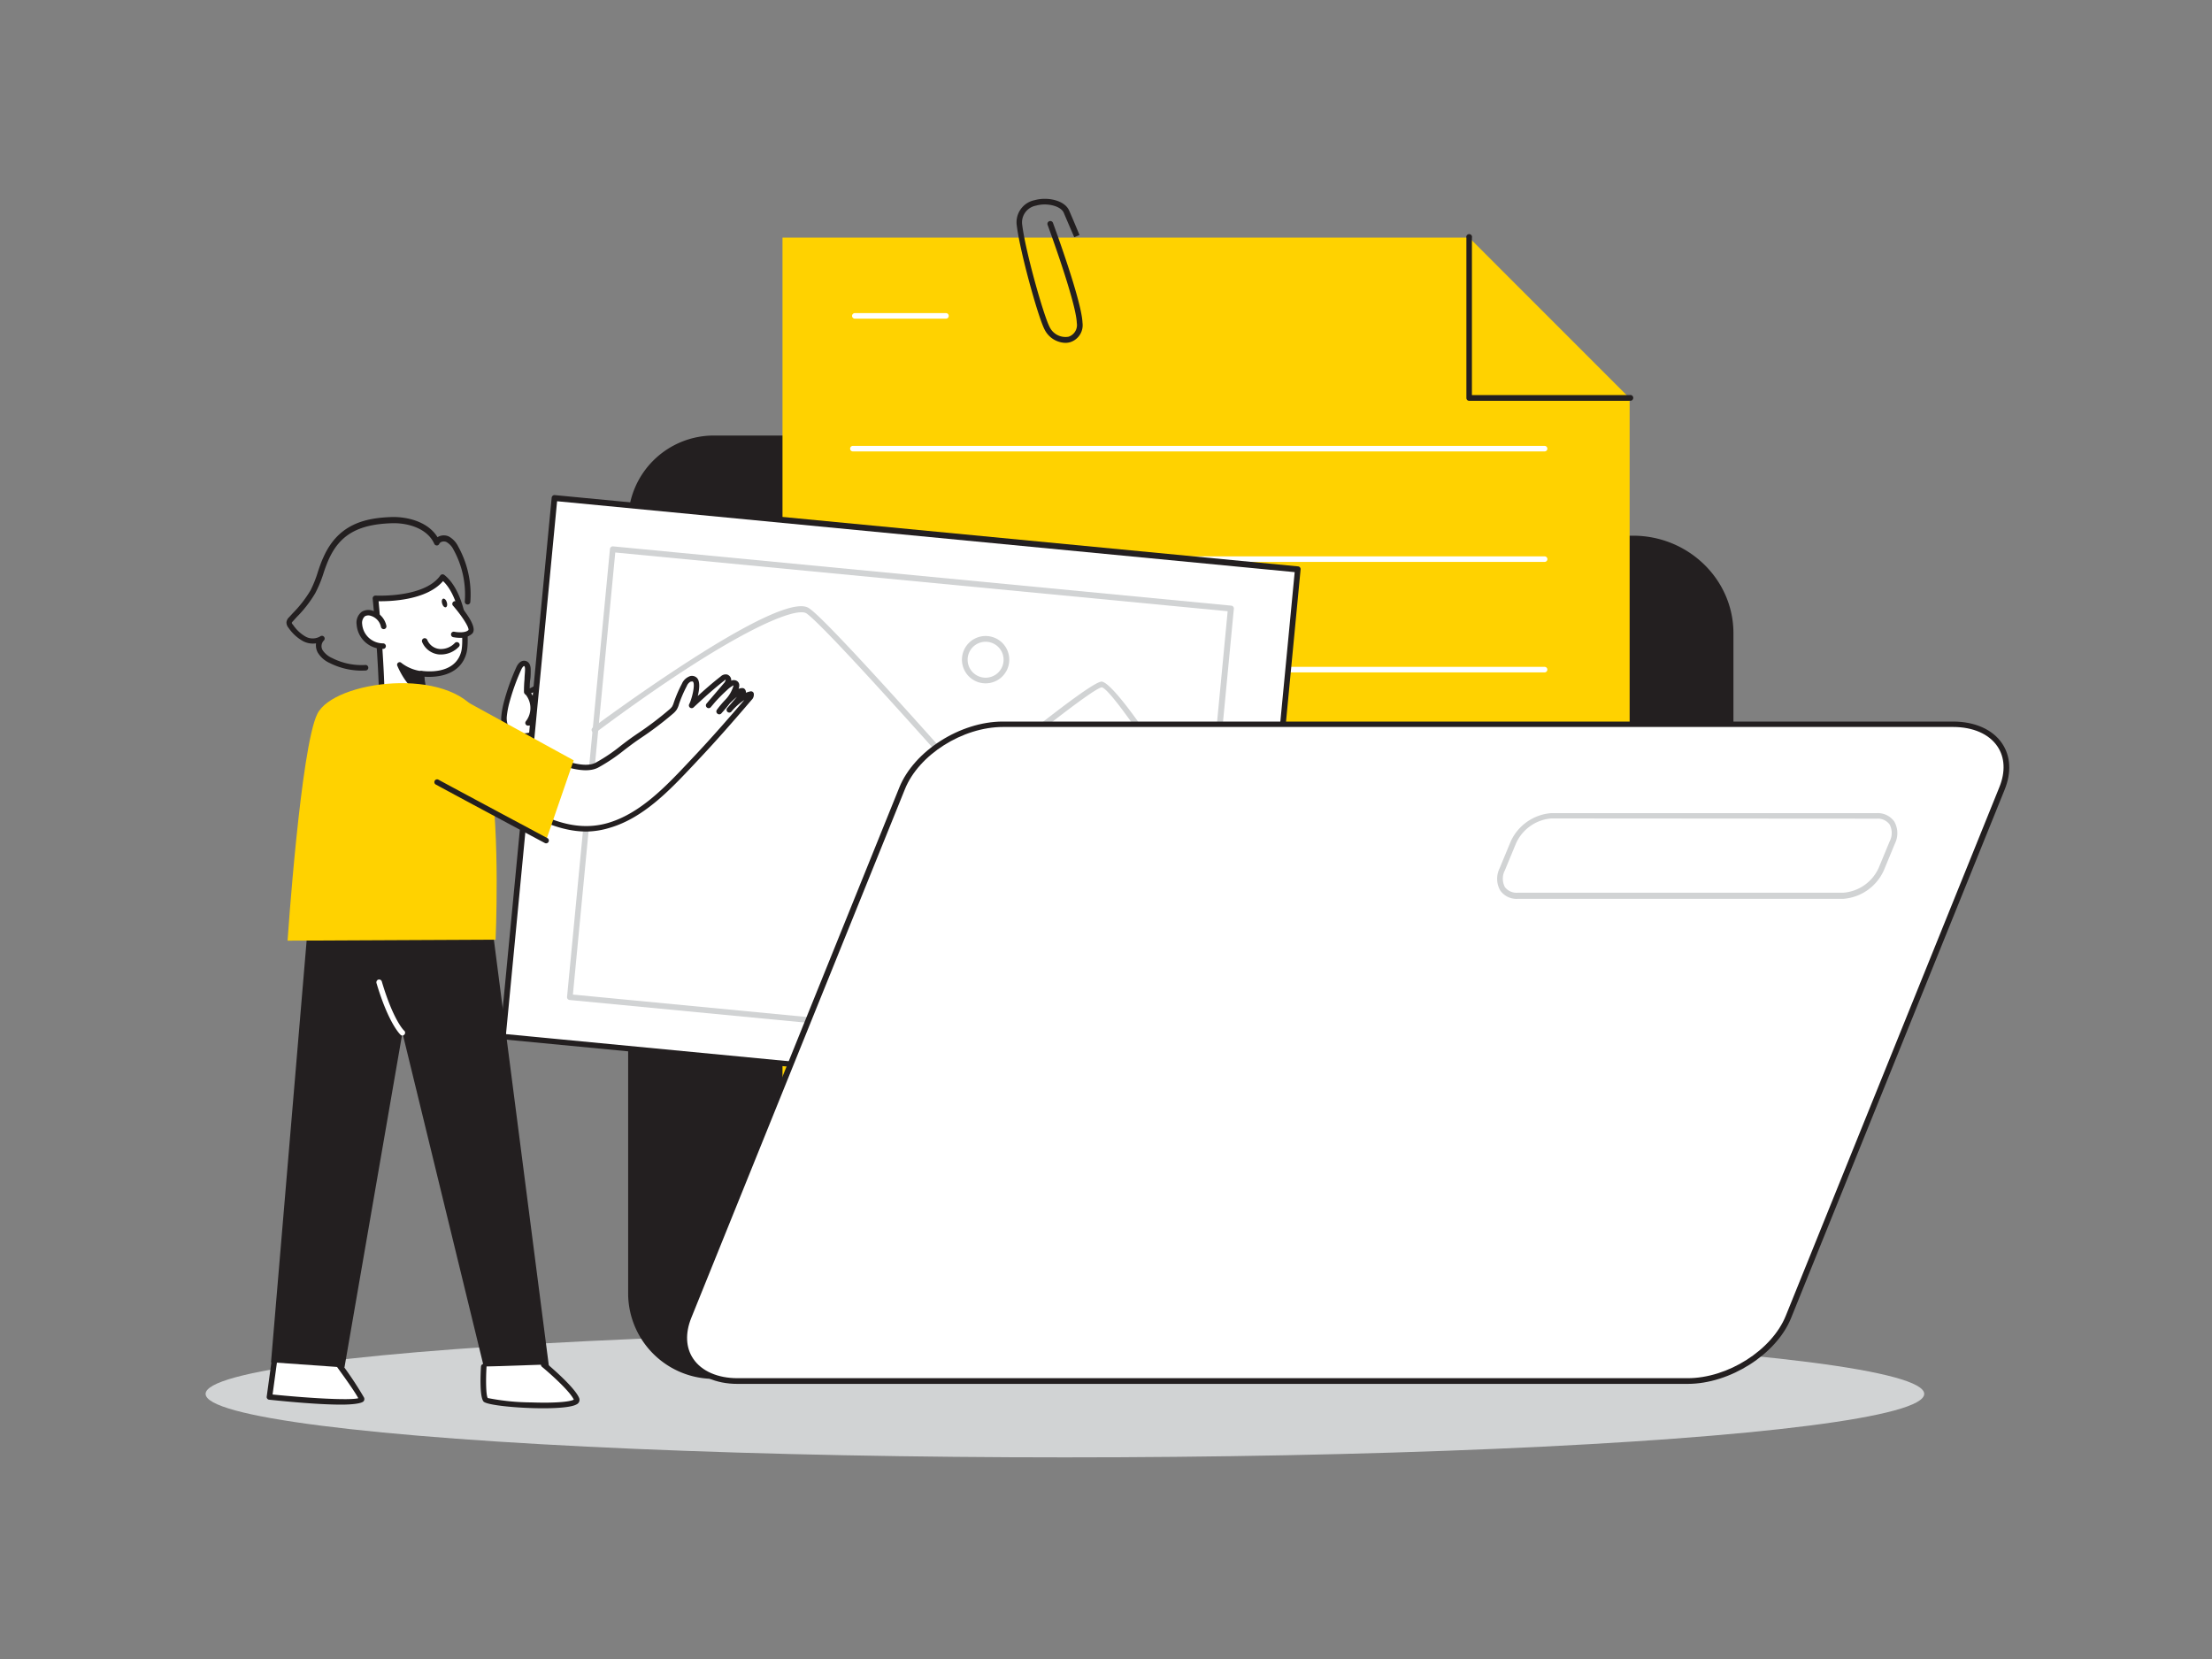 <svg viewBox="0 0 400 300" xmlns="http://www.w3.org/2000/svg"><rect x="0" y="0" width="400" height="300" fill="#808080" stroke="none"/><ellipse cx="192.57" cy="252.06" fill="#d1d3d4" rx="155.39" ry="11.48"/><path d="m295.3 97.35a17.41 17.41 0 0 1 17.7 17.14v119.61a15 15 0 0 1 -15.2 14.74h-168.51a15 15 0 0 1 -15.2-14.74v-140.1a15 15 0 0 1 15.2-14.74h65c10.31 0 18.66 8.11 18.66 18.1h82.35z" fill="#231f20"/><path d="m297.77 249.34h-168.48a15.49 15.49 0 0 1 -15.7-15.24v-140.1a15.49 15.49 0 0 1 15.7-15.24h65c10.39 0 18.88 8.08 19.15 18.11h81.86c10 0 18.16 7.91 18.16 17.63v119.6a15.49 15.49 0 0 1 -15.69 15.24zm-168.48-169.59a14.49 14.49 0 0 0 -14.7 14.25v140.1a14.49 14.49 0 0 0 14.7 14.24h168.48a14.49 14.49 0 0 0 14.7-14.24v-119.61c0-9.17-7.7-16.64-17.17-16.64h-82.3a.5.5 0 0 1 -.5-.5c0-9.7-8.15-17.6-18.16-17.6z" fill="#231f20"/><path d="m141.5 229.22v-186.25h124.17l29.02 29.03v153.99z" fill="#ffd200"/><g fill="#fff"><path d="m279.32 81.63h-125.1a.49.49 0 0 1 -.49-.5.5.5 0 0 1 .49-.5h125.1a.5.5 0 0 1 .49.5.49.49 0 0 1 -.49.5z"/><path d="m279.32 101.61h-125.1a.5.5 0 0 1 0-1h125.1a.5.5 0 0 1 0 1z"/><path d="m279.32 121.59h-125.1a.5.5 0 0 1 -.49-.5.49.49 0 0 1 .49-.5h125.1a.49.49 0 0 1 .49.5.5.5 0 0 1 -.49.5z"/><path d="m279.32 141.56h-125.1a.5.5 0 0 1 0-1h125.1a.5.5 0 0 1 0 1z"/><path d="m171.07 57.62h-16.49a.5.5 0 0 1 -.5-.5.51.51 0 0 1 .5-.5h16.49a.5.5 0 0 1 .49.5.49.49 0 0 1 -.49.5z"/><path d="m97.72 132.42c-2.09.8-5.54 1.55-6.43-1.36a4.26 4.26 0 0 1 -.13-1.59 13.93 13.93 0 0 1 .42-2.32 38.57 38.57 0 0 1 2.21-6.24c.22-.51.65-1.12 1.17-.94s.52.74.51 1.2c0 1.32-.22 2.65-.19 4 2.78-.71 4.53-3.65 7.17-4.28.75-.18 1.65-.23 1.73.73.1 1.19-2.05 2.13-2.77 2.75a8.51 8.51 0 0 1 2.73-1.59 1.71 1.71 0 0 1 .89-.14.69.69 0 0 1 .6.59 1 1 0 0 1 -.32.66 9 9 0 0 1 -1.36 1.26 3.42 3.42 0 0 1 1.92-1.13 1 1 0 0 1 1.06.28c.3.51-.29 1.07-.8 1.36a3.05 3.05 0 0 1 1.44-.71 1.06 1.06 0 0 1 1.21.81 1.48 1.48 0 0 1 -.57 1.08c-2.74 2.67-6.97 4.22-10.49 5.58z"/></g><path d="m94.37 133.64a4.26 4.26 0 0 1 -1.88-.39 3.21 3.21 0 0 1 -1.68-2 4.76 4.76 0 0 1 -.15-1.78 15.85 15.85 0 0 1 .43-2.4 40.11 40.11 0 0 1 2.24-6.32c.42-1 1.11-1.44 1.79-1.21.4.13.88.54.85 1.69 0 .56 0 1.13-.09 1.7s-.08 1-.1 1.56a11.66 11.66 0 0 0 2.84-1.88 9.61 9.61 0 0 1 3.71-2.19 2.23 2.23 0 0 1 1.83.15 1.35 1.35 0 0 1 .52 1 1.49 1.49 0 0 1 -.06.56 1.68 1.68 0 0 1 .5 0 1.19 1.19 0 0 1 1 1.06 2.13 2.13 0 0 1 0 .27 1.33 1.33 0 0 1 1.25.56 1.25 1.25 0 0 1 .14.41 1.76 1.76 0 0 1 1.27.37 1.31 1.31 0 0 1 .48.9 1.9 1.9 0 0 1 -.71 1.48c-2.69 2.65-6.67 4.18-10.19 5.53l-.47.18a10.32 10.32 0 0 1 -3.52.75zm.41-13.2c-.12 0-.36.27-.53.66a39.19 39.19 0 0 0 -2.19 6.16 15.87 15.87 0 0 0 -.41 2.25 3.77 3.77 0 0 0 .12 1.4 2.17 2.17 0 0 0 1.16 1.44c1.37.67 3.48 0 4.61-.4l.47-.18c3.43-1.32 7.31-2.81 9.85-5.31.19-.19.44-.46.42-.68a.3.3 0 0 0 -.13-.21.72.72 0 0 0 -.53-.16 1.79 1.79 0 0 0 -.75.32 4.52 4.52 0 0 1 -.49.34.51.51 0 0 1 -.67-.16.51.51 0 0 1 .12-.68l.43-.31a.73.73 0 0 0 .25-.33c-.05-.12-.25-.17-.54-.11a2.75 2.75 0 0 0 -.88.33c-.27.25-.55.49-.84.71a.5.5 0 0 1 -.69-.72 4.06 4.06 0 0 1 .92-.79c.16-.15.31-.31.46-.48s.19-.28.19-.3-.08-.11-.19-.13a1.44 1.44 0 0 0 -.64.12 8.13 8.13 0 0 0 -1 .44c-.27.2-.55.38-.82.55a8 8 0 0 0 -.73.5.52.52 0 0 1 -.71-.06.5.5 0 0 1 0-.7 8.82 8.82 0 0 1 1.67-1.14c.52-.38 1-.81.93-1.19 0-.22-.09-.28-.11-.29s-.31-.16-1 0a8.73 8.73 0 0 0 -3.31 2 10.32 10.32 0 0 1 -3.84 2.28.51.51 0 0 1 -.43-.09.51.51 0 0 1 -.2-.38 22.53 22.53 0 0 1 .1-2.34c0-.55.08-1.1.09-1.65s-.08-.69-.17-.71.02 0 .01 0z" fill="#231f20"/><path d="m95.41 125.26a4.36 4.36 0 0 1 .08 5.46h.28" fill="#fff"/><path d="m95.49 131.22a.49.49 0 0 1 -.38-.81 3.88 3.88 0 0 0 -.07-4.82.51.51 0 0 1 0-.71.49.49 0 0 1 .7.05 4.87 4.87 0 0 1 .45 5.61.32.32 0 0 1 0 .14.51.51 0 0 1 -.47.53h-.31z" fill="#231f20"/><path d="m95.3 96.29h135.02v97.79h-135.02z" fill="#fff" transform="matrix(.995 .095 -.095 .995 14.6 -14.88)"/><path d="m225.35 200.83-134.46-12.89a.52.52 0 0 1 -.46-.57l9.33-97.37a.52.52 0 0 1 .56-.47l134.41 12.89a.5.5 0 0 1 .46.56l-9.33 97.35a.49.49 0 0 1 -.19.35.53.53 0 0 1 -.32.15zm-133.85-13.83 133.38 12.79 9.24-96.33-133.38-12.82z" fill="#231f20"/><path d="m214.83 191.55h-.05l-111.78-10.72a.51.51 0 0 1 -.46-.56l7.76-81a.49.49 0 0 1 .19-.35.5.5 0 0 1 .37-.12l111.8 10.72a.51.51 0 0 1 .46.56l-7.76 81a.48.48 0 0 1 -.19.35.49.49 0 0 1 -.34.12zm-111.23-11.7 110.76 10.62 7.64-79.94-110.74-10.62z" fill="#d1d3d4"/><path d="m49.54 246.34-.85 6.22s17.32 1.8 16.66.3a67.69 67.69 0 0 0 -4.18-6.25" fill="#fff"/><path d="m61.67 254c-3.74 0-9.23-.49-13-.89a.46.46 0 0 1 -.34-.19.45.45 0 0 1 -.1-.37l.85-6.23a.5.5 0 0 1 .56-.43.5.5 0 0 1 .43.56l-.78 5.72c6.75.68 14 1.09 15.5.67-.89-1.67-4-5.83-4-5.88a.5.5 0 1 1 .8-.59 64.53 64.53 0 0 1 4.23 6.34.64.64 0 0 1 -.07.68c-.34.39-1.91.61-4.08.61z" fill="#231f20"/><path d="m92.26 133.23s11.23 7.48 15.59 5.24c2.58-1.33 4.64-3.23 7-4.86a66.11 66.11 0 0 0 6.44-4.81 3.6 3.6 0 0 0 .62-.67 4.17 4.17 0 0 0 .36-.84 22 22 0 0 1 1.42-3.31 2.13 2.13 0 0 1 .94-1c2.31-.91.86 3.88.39 4.73 1.78-1.67 3.62-3.35 5.56-4.86a.92.92 0 0 1 .72-.27.61.61 0 0 1 .36.72 1.7 1.7 0 0 1 -.44.75l-3.1 3.65a26.87 26.87 0 0 1 2.89-3c.37-.34 1.42-1.34 2-.94.93.7-2.39 4.46-3 5.08a17 17 0 0 1 3.07-3.22 1.76 1.76 0 0 1 1.15-.51c.23.23 0 .62-.19.87l-2.16 2.49c1.09-1.2 2.3-2.47 3.89-2.77.08.26-.11.52-.29.73-3.18 3.71-6.37 7.37-9.72 10.92-4.46 4.72-9.3 10.17-15.65 12-7.53 2.2-14.27-2.26-20.46-6.09" fill="#fff"/><path d="m106.05 150.37c-5.8 0-11.13-3.31-15.94-6.29l-.73-.45a.5.5 0 0 1 .53-.85l.73.45c6 3.75 12.3 7.63 19.32 5.58 5.85-1.72 10.53-6.69 14.65-11.07l.78-.83c3.3-3.49 6.48-7.15 9.21-10.33a11 11 0 0 0 -2.36 2.13.5.5 0 0 1 -.71 0 .5.5 0 0 1 0-.7l1.73-2a16 16 0 0 0 -1.29 1.18c-.57.74-1.17 1.42-1.56 1.85a.5.5 0 0 1 -.69 0 .51.51 0 0 1 -.09-.68 18.17 18.17 0 0 1 1.55-1.84 6.1 6.1 0 0 0 1.48-2.6 4.86 4.86 0 0 0 -1.23.91 26.85 26.85 0 0 0 -2.13 2.14l-.77.91a.49.49 0 0 1 -.7.06.5.5 0 0 1 -.07-.7c.26-.31.52-.63.79-.93l2.32-2.72a1.4 1.4 0 0 0 .33-.53.22.22 0 0 0 0-.15s-.06 0-.26.19c-2 1.57-3.92 3.32-5.53 4.83a.5.5 0 0 1 -.78-.6c.42-.76 1.15-3.52.68-4.06-.08-.09-.37 0-.45 0a1.59 1.59 0 0 0 -.67.8 22.62 22.62 0 0 0 -1.4 3.24 3.84 3.84 0 0 1 -.41 1 3.59 3.59 0 0 1 -.71.77 59.78 59.78 0 0 1 -5.93 4.47l-.55.38c-.79.55-1.56 1.14-2.31 1.71a32.12 32.12 0 0 1 -4.74 3.18c-4.57 2.35-15.63-4.95-16.09-5.27a.49.49 0 0 1 -.14-.69.5.5 0 0 1 .69-.14c3.06 2 11.72 6.94 15.09 5.21a30.74 30.74 0 0 0 4.59-3.09c.75-.58 1.53-1.17 2.34-1.73l.55-.38a58.92 58.92 0 0 0 5.83-4.4 2.8 2.8 0 0 0 .54-.56 3.31 3.31 0 0 0 .29-.68 23.45 23.45 0 0 1 1.47-3.43 2.48 2.48 0 0 1 1.2-1.27 1.27 1.27 0 0 1 1.56.23c.57.65.42 2.05.12 3.24 1.28-1.17 2.68-2.4 4.15-3.54a1.3 1.3 0 0 1 1.14-.35 1.08 1.08 0 0 1 .76 1.12 1.09 1.09 0 0 1 1.09.09.88.88 0 0 1 .36.66 1.69 1.69 0 0 1 -.12.73 1.64 1.64 0 0 1 .76-.14.5.5 0 0 1 .32.15.81.81 0 0 1 .24.69 4.65 4.65 0 0 1 .85-.25.51.51 0 0 1 .57.36 1.31 1.31 0 0 1 -.39 1.19c-2.84 3.32-6.22 7.22-9.74 10.94l-.77.82c-4.21 4.48-9 9.56-15.1 11.35a15 15 0 0 1 -4.25.69z" fill="#231f20"/><path d="m88.29 162.03 11.02 85.41-11.83-.31-14.71-60.37-10.48 60.52-13.28-.94 7.46-88.34z" fill="#231f20"/><path d="m69 129.79c.33-7.13-1.11-21.59-1.11-21.59s9.08.52 12.14-3.85c3.74 2.93 4.51 11.19 3.83 13.66-1.36 4.87-7.69 3.8-7.69 3.8l.81 8.92z" fill="#fff"/><path d="m77 131.23h-.06l-8-.95a.5.5 0 0 1 -.44-.52c.33-7-1.09-21.37-1.11-21.51a.53.53 0 0 1 .14-.4.52.52 0 0 1 .39-.15c.09 0 8.84.45 11.7-3.63a.48.48 0 0 1 .34-.21.52.52 0 0 1 .38.1c3.92 3.07 4.72 11.57 4 14.18-1.19 4.29-5.89 4.36-7.62 4.23l.76 8.31a.53.53 0 0 1 -.15.41.5.5 0 0 1 -.33.14zm-7.46-1.88 6.91.81-.76-8.3a.51.51 0 0 1 .16-.41.47.47 0 0 1 .42-.13c.24 0 5.91.93 7.12-3.44.58-2.09 0-9.7-3.27-12.8-3 3.51-9.64 3.67-11.66 3.64.25 2.68 1.29 14.28 1.07 20.63z" fill="#231f20"/><path d="m76.18 121.81a7.84 7.84 0 0 1 -3.91-1.62s1.72 4.32 4.39 5z" fill="#231f20"/><path d="m76.66 125.61h-.11c-2.86-.69-4.63-5.06-4.71-5.24a.45.45 0 0 1 .18-.55.44.44 0 0 1 .57.06 7.44 7.44 0 0 0 3.65 1.49.45.45 0 0 1 .39.39l.48 3.34a.46.46 0 0 1 -.14.4.47.47 0 0 1 -.31.11zm-3.23-4.11a7.66 7.66 0 0 0 2.67 3l-.32-2.25a10.5 10.5 0 0 1 -2.35-.75z" fill="#231f20"/><path d="m83 126.12 20.74 11.37-5 14.51s-26.06-13.8-26.24-17.53 10.5-8.35 10.5-8.35z" fill="#ffd200"/><path d="m89.62 169.92s.85-18.73-1-30c-.79-4.8-.48-8.17-2.07-10.77-5.34-8.72-26.14-6.12-29.16-.07s-5.39 41.02-5.39 41.02z" fill="#ffd200"/><path d="m69.38 113.27a3.1 3.1 0 0 0 -2.21-2.37 1.83 1.83 0 0 0 -1.5.16 2 2 0 0 0 -.67 1.84 4.33 4.33 0 0 0 1.37 2.83 4.28 4.28 0 0 0 2.93 1.11" fill="#fff"/><path d="m69.23 117.34a4.74 4.74 0 0 1 -4.74-4.4 2.47 2.47 0 0 1 .9-2.29 2.29 2.29 0 0 1 1.91-.24 3.63 3.63 0 0 1 2.57 2.76.5.5 0 0 1 -.39.59.51.51 0 0 1 -.59-.4 2.64 2.64 0 0 0 -1.85-2 1.29 1.29 0 0 0 -1.08.1 1.62 1.62 0 0 0 -.47 1.39 3.79 3.79 0 0 0 1.21 2.49 3.84 3.84 0 0 0 2.58 1 .51.51 0 0 1 .5.5.5.5 0 0 1 -.5.5z" fill="#231f20"/><ellipse cx="80.33" cy="109" fill="#231f20" rx=".44" ry=".81" transform="matrix(.955 -.298 .298 .955 -28.82 28.88)"/><path d="m87.48 247.13s-.33 5.16.34 6 17.28 1.87 16.45-.13-6-6.23-6-6.23" fill="#fff"/><path d="m98.2 254.66c-4.66 0-10.25-.57-10.77-1.23-.73-.91-.53-5.07-.45-6.33a.52.52 0 0 1 .54-.47.5.5 0 0 1 .46.54c-.15 2.39-.1 5.23.23 5.64a41.43 41.43 0 0 0 7.86.79c4.89.17 7.21-.19 7.69-.51-.75-1.58-4.39-4.8-5.76-5.93a.5.5 0 0 1 -.07-.71.5.5 0 0 1 .7-.07c.22.18 5.23 4.34 6.1 6.43a.89.89 0 0 1 -.46 1.14c-.86.51-3.27.71-6.07.71z" fill="#231f20"/><path d="m82.31 109.22s3.65 4.16 2.75 5.06-3 .45-3 .45" fill="#fff"/><path d="m83.22 115.34a7 7 0 0 1 -1.27-.12.5.5 0 0 1 -.38-.6.49.49 0 0 1 .59-.38c.48.1 2 .26 2.55-.31.17-.43-1.15-2.52-2.77-4.38a.48.48 0 0 1 0-.7.5.5 0 0 1 .71 0c1.48 1.69 3.8 4.67 2.73 5.74a3.11 3.11 0 0 1 -2.16.75z" fill="#231f20"/><path d="m98.75 152.5a.46.46 0 0 1 -.23-.06c-.15-.07-14.49-7.73-19.71-10.57a.49.49 0 0 1 -.2-.68.49.49 0 0 1 .67-.2c5.23 2.84 19.56 10.49 19.71 10.57a.5.5 0 0 1 .2.68.49.49 0 0 1 -.44.26z" fill="#231f20"/><path d="m72.77 187.26a.46.46 0 0 1 -.33-.13c-.09-.08-2.19-2.06-4.36-9.36a.52.52 0 0 1 .34-.63.51.51 0 0 1 .62.34c2.07 7 4 8.9 4.07 8.91a.5.5 0 0 1 0 .71.49.49 0 0 1 -.34.16z" fill="#fff"/><path d="m190.6 159.77a.5.5 0 0 1 -.39-.18c-.4-.45-39.44-45.15-44.35-48.65-1.89-1.36-13.6 3.25-38.09 21.49a.52.52 0 0 1 -.62-.83c.09-.06 8.54-6.35 17.5-12.11 18.39-11.84 21-10 21.81-9.39 5 3.57 42.91 47 44.52 48.81a.52.52 0 0 1 0 .73.55.55 0 0 1 -.38.13z" fill="#d1d3d4"/><path d="m218.91 152.24a.53.53 0 0 1 -.45-.25c-8.15-13.42-17.57-27.45-19.23-27.7-1.68.24-15.44 11.27-23.71 18.16a.52.52 0 0 1 -.66-.8c2.21-1.84 21.68-18 24.26-18.39.85-.14 4.54 2.39 20.23 28.2a.52.52 0 0 1 -.18.71.48.48 0 0 1 -.26.07z" fill="#d1d3d4"/><path d="m178.23 123.57a4.28 4.28 0 1 1 4.28-4.27 4.28 4.28 0 0 1 -4.28 4.27zm0-7.52a3.25 3.25 0 1 0 3.25 3.25 3.25 3.25 0 0 0 -3.25-3.25z" fill="#d1d3d4"/><path d="m76.8 115.89a3.21 3.21 0 0 0 2.69 2 3.93 3.93 0 0 0 3.13-1.26" fill="#fff"/><path d="m79.78 118.35h-.34a3.7 3.7 0 0 1 -3.11-2.26.5.5 0 0 1 .94-.36 2.68 2.68 0 0 0 2.26 1.63 3.47 3.47 0 0 0 2.73-1.1.5.5 0 0 1 .71 0 .49.49 0 0 1 0 .7 4.48 4.48 0 0 1 -3.19 1.39z" fill="#231f20"/><path d="m65.4 121.27a12.82 12.82 0 0 1 -5.79-1.38 4.79 4.79 0 0 1 -2.15-1.89 2.76 2.76 0 0 1 -.31-1.66 3.87 3.87 0 0 1 -2.35-.4 7.8 7.8 0 0 1 -2.62-2.4 1.54 1.54 0 0 1 -.38-1 1.47 1.47 0 0 1 .47-.92l.67-.73a21.61 21.61 0 0 0 3.21-4.13 20.94 20.94 0 0 0 1.34-3.37c.29-.87.59-1.77 1-2.63 2.7-6.1 7.69-7.09 12.23-7.26 2.86-.1 6.67.8 8.4 3.65a1.46 1.46 0 0 1 .37-.2 2.2 2.2 0 0 1 1.67.06 4.15 4.15 0 0 1 1.71 1.84 17.83 17.83 0 0 1 2.18 10 .49.49 0 0 1 -.54.46.5.5 0 0 1 -.46-.53 16.83 16.83 0 0 0 -2.05-9.4 3.18 3.18 0 0 0 -1.3-1.38 1.17 1.17 0 0 0 -.88 0 .65.65 0 0 0 -.38.34.5.5 0 0 1 -.45.3.52.52 0 0 1 -.46-.3c-1.3-2.91-5-3.84-7.8-3.72-6.06.22-9.35 2.15-11.34 6.66a26.78 26.78 0 0 0 -.94 2.54 21.76 21.76 0 0 1 -1.45 3.46 21.85 21.85 0 0 1 -3.36 4.32l-.66.73a1 1 0 0 0 -.22.3.92.92 0 0 0 .24.37 6.86 6.86 0 0 0 2.26 2.12 2.66 2.66 0 0 0 2.67-.06.5.5 0 0 1 .61.79 1.44 1.44 0 0 0 -.19 1.74 4 4 0 0 0 1.72 1.41 11.75 11.75 0 0 0 6 1.25.49.49 0 0 1 .53.47.5.5 0 0 1 -.47.53z" fill="#231f20"/><path d="m181.37 130.94h171.81c7.47 0 11.44 5.19 8.85 11.59l-38.64 95.61c-2.58 6.4-10.74 11.59-18.21 11.59h-171.82c-7.47 0-11.43-5.19-8.84-11.59l38.63-95.61c2.59-6.4 10.74-11.59 18.22-11.59z" fill="#fff"/><path d="m305.18 250.25h-171.82c-3.93 0-7.16-1.44-8.86-4-1.5-2.25-1.71-5.25-.5-8.25l38.63-95.61c2.66-6.57 11-11.91 18.7-11.91h171.85c3.94 0 7.17 1.44 8.86 3.95 1.55 2.29 1.72 5.26.47 8.35l-38.64 95.6c-2.65 6.52-11.04 11.87-18.69 11.87zm-123.81-118.79c-7.27 0-15.23 5-17.74 11.27l-38.63 95.6c-1.11 2.76-1 5.39.37 7.39 1.5 2.22 4.41 3.5 8 3.5h171.81c7.27 0 15.22-5.06 17.74-11.27l38.63-95.61c1.12-2.76 1-5.38-.36-7.38-1.5-2.23-4.42-3.5-8-3.5z" fill="#231f20"/><path d="m294.69 72.48h-29a.51.51 0 0 1 -.52-.51v-28.97a.52.52 0 1 1 1 0v28.45h28.51a.52.52 0 1 1 0 1z" fill="#231f20"/><path d="m192.66 62a4.34 4.34 0 0 1 -3.78-2.44c-1.17-2.25-4.42-14-5-18.68a4.08 4.08 0 0 1 3.24-4.69c2.27-.63 5.38 0 6.21 1.87.68 1.54 1.88 4.44 1.88 4.44l-.95.4s-1.26-2.9-1.9-4.43c-.53-1.22-3-1.85-5-1.29a3.09 3.09 0 0 0 -2.5 3.57c.64 5 3.88 16.33 4.92 18.33a3.19 3.19 0 0 0 3.44 1.81 2.22 2.22 0 0 0 1.5-2.49c-.13-3.78-5.23-17.6-5.28-17.74a.51.51 0 0 1 .31-.66.52.52 0 0 1 .66.3c.21.58 5.2 14.12 5.34 18.06a3.22 3.22 0 0 1 -2.27 3.53 3.34 3.34 0 0 1 -.82.11z" fill="#231f20"/><path d="m333.31 162.54h-58.85a3.61 3.61 0 0 1 -3.17-1.51 4.26 4.26 0 0 1 -.12-4l2-4.83a8.78 8.78 0 0 1 7.34-5.16h58.86a3.66 3.66 0 0 1 3.17 1.51 4.26 4.26 0 0 1 .12 4l-2 4.84a8.77 8.77 0 0 1 -7.35 5.15zm-52.78-14.54a7.68 7.68 0 0 0 -6.39 4.52l-2 4.84a3.27 3.27 0 0 0 0 3.07 2.67 2.67 0 0 0 2.32 1h58.85a7.66 7.66 0 0 0 6.39-4.43l2-4.83a3.28 3.28 0 0 0 0-3.08 2.64 2.64 0 0 0 -2.31-1.05z" fill="#d1d3d4"/></svg>